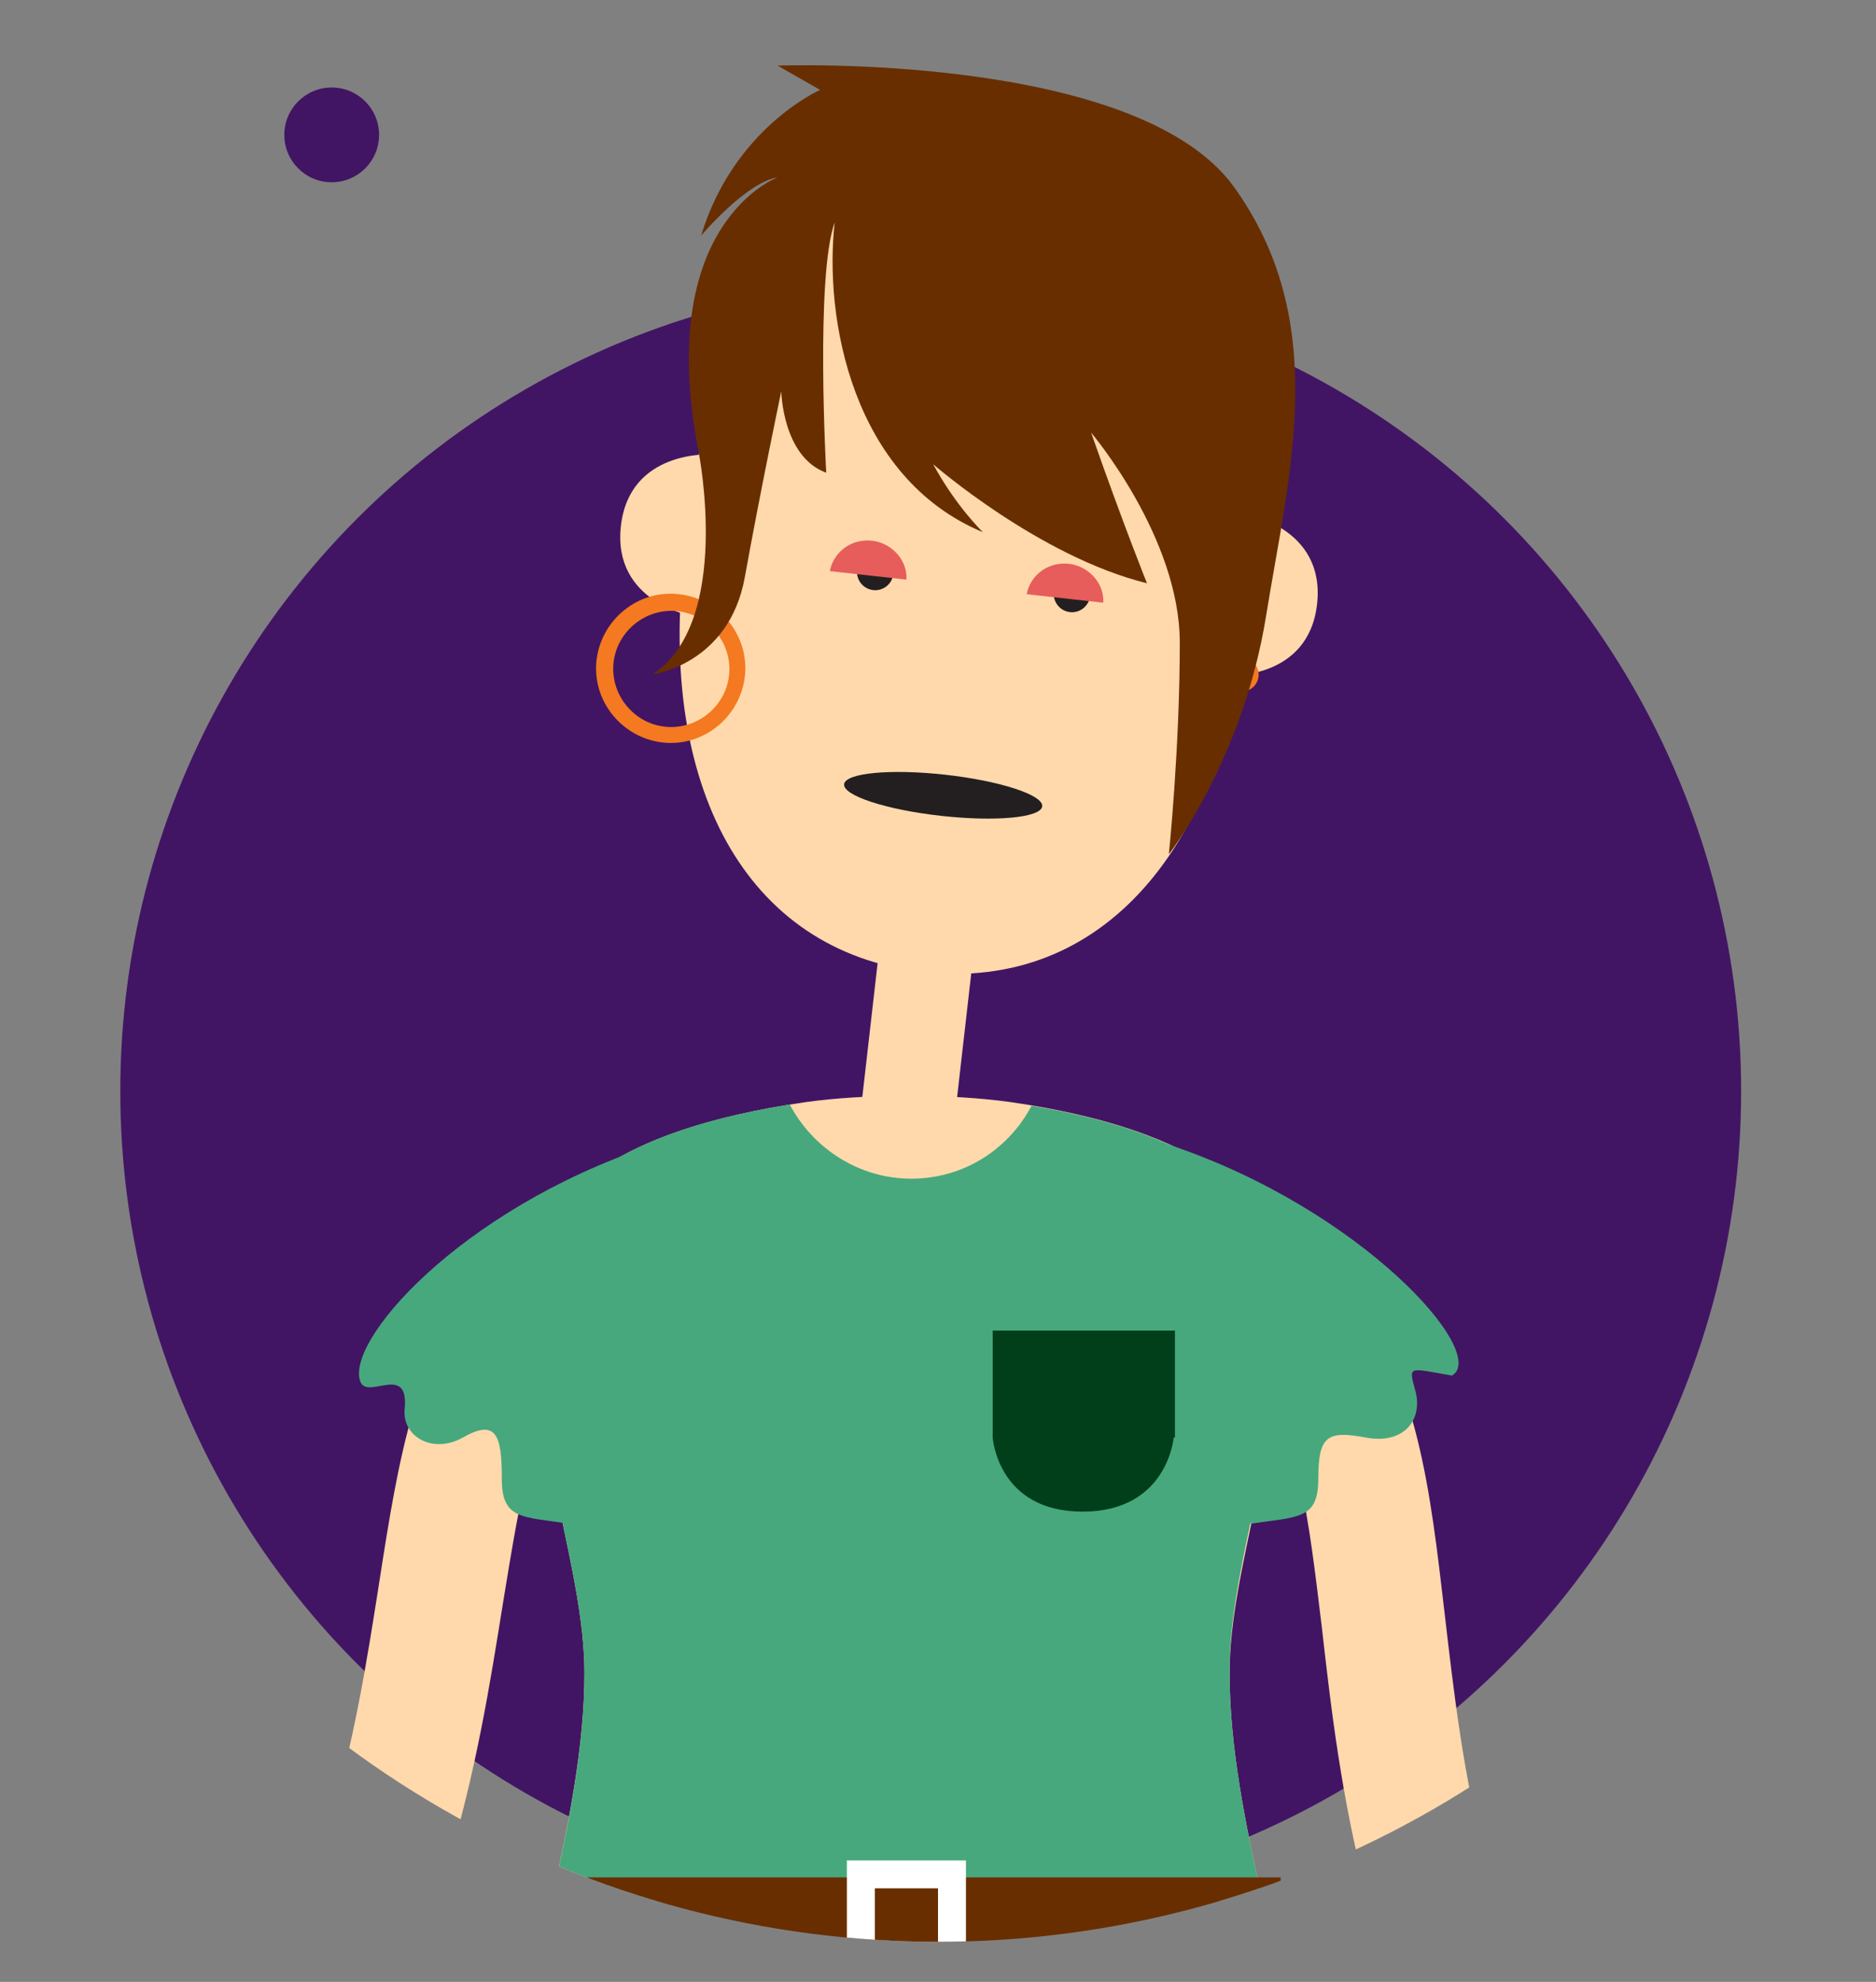 <?xml version="1.0" encoding="utf-8"?>
<!-- Generator: Adobe Illustrator 21.1.0, SVG Export Plug-In . SVG Version: 6.00 Build 0)  -->
<svg version="1.1" id="Layer_1" xmlns="http://www.w3.org/2000/svg" xmlns:xlink="http://www.w3.org/1999/xlink" x="0px" y="0px"
	 viewBox="0 0 154.4 163.1" style="enable-background:new 0 0 154.4 163.1;" xml:space="preserve">
<rect x="0" y="0" width="154.4" height="163.1" fill="#808080" stroke="none"/>
<style type="text/css">
	.st0{fill:#411564;}
	.st1{clip-path:url(#SVGID_2_);fill:#BBE2FF;}
	.st2{clip-path:url(#SVGID_2_);}
	.st3{fill:#FFAB78;}
	.st4{clip-path:url(#SVGID_2_);fill:#FF8378;}
	.st5{fill:#686B56;}
	.st6{fill:#4A4A4A;}
	.st7{fill:#FFD9D9;}
	.st8{fill:#3D2F2F;}
	.st9{fill:#473737;}
	.st10{fill:#362929;}
	.st11{fill:#3D2929;}
	.st12{fill:#705757;}
	.st13{fill:#ED3F3F;}
	.st14{fill:#806363;}
	.st15{fill:#634343;}
	.st16{fill:#BD7F7F;}
	.st17{fill:#FF8080;}
	.st18{fill:#211919;}
	.st19{fill:#FFFFFF;}
	.st20{fill:#878080;}
	.st21{fill:#302E2E;}
	.st22{fill:#FFD9AB;}
	.st23{fill:#FF3B3B;}
	.st24{fill:#E5BB8C;}
	.st25{fill:#FFD1D1;}
	.st26{fill:#EB4949;}
	.st27{fill:#FF4F4F;}
	.st28{fill:#FF7B7B;}
	.st29{fill:#5C90FF;}
	.st30{fill:#FF8C78;}
	.st31{fill:#FF6B52;}
	.st32{clip-path:url(#SVGID_4_);}
	.st33{fill:#49B8BF;}
	.st34{opacity:0.9;}
	.st35{fill:#231F20;}
	.st36{fill:#004C5B;}
	.st37{fill:#F47920;}
	.st38{fill:#47A87D;}
	.st39{fill:#003F1A;}
	.st40{fill:#682E00;}
	.st41{fill:#E65D5C;}
	.st42{opacity:0.7;}
	.st43{clip-path:url(#SVGID_6_);}
	.st44{fill:#EAD3C1;}
	.st45{clip-path:url(#SVGID_8_);}
	.st46{fill:#FFBABA;}
	.st47{fill:#FFDBDB;}
	.st48{fill:#5280E3;}
	.st49{fill:#FF9578;}
	.st50{fill:#233761;}
	.st51{clip-path:url(#SVGID_10_);}
	.st52{clip-path:url(#SVGID_12_);}
	.st53{clip-path:url(#SVGID_14_);}
	.st54{fill:#669948;}
	.st55{fill:#91B856;}
	.st56{fill:#A9BF5A;}
	.st57{fill:#BF815A;}
	.st58{fill:#72CAF1;}
	.st59{fill:#ACDDF6;}
	.st60{fill:#6EBA7B;}
	.st61{fill:#00975D;}
	.st62{fill:#8FB53E;}
	.st63{fill:#D8E5AC;}
	.st64{fill:#BA2E34;}
	.st65{fill:#E04F42;}
	.st66{fill:#FFE399;}
	.st67{fill:#FFEEC5;}
	.st68{fill:#BED472;}
	.st69{fill:#DC6E1D;}
	.st70{fill:#F5A353;}
	.st71{fill:#EE7924;}
	.st72{fill:#00A564;}
	.st73{fill:none;stroke:#FF3B3B;stroke-width:4;stroke-miterlimit:10;}
</style>
<circle class="st0" cx="27.3" cy="11.1" r="3.9"/>
<g>
	<circle class="st0" cx="76.6" cy="89.8" r="66.7"/>
	<g>
		<defs>
			<circle id="SVGID_9_" cx="77.2" cy="78.2" r="81.6"/>
		</defs>
		<clipPath id="SVGID_2_">
			<use xlink:href="#SVGID_9_"  style="overflow:visible;"/>
		</clipPath>
		<g class="st2">
			<g>
				<g>
					<path class="st22" d="M74.3,95.1c-2.1-0.2-3.6-2.1-3.4-4.2l1.6-14c0.2-2.1,2.1-3.6,4.3-3.4c2.1,0.2,3.6,2.1,3.4,4.3l-1.6,14
						C78.3,93.8,76.4,95.3,74.3,95.1L74.3,95.1z"/>
				</g>
			</g>
			<g>
				<g>
					<path class="st22" d="M57,50.7c0,0-6.6-1.1-5.9-7.4c0.7-6.3,7.4-5.9,7.4-5.9L57,50.7z"/>
				</g>
				<g>
					<path class="st22" d="M101,55.6c0,0,6.7,0.4,7.4-5.9c0.7-6.3-5.9-7.4-5.9-7.4L101,55.6z"/>
				</g>
			</g>
			<g>
				<path class="st22" d="M102.7,51.1C100.6,69.7,90.8,81.6,76,80c-14.8-1.7-21.8-15.5-19.7-34c2.1-18.6,6.4-34.8,27.1-32.5
					C104.2,15.8,104.8,32.6,102.7,51.1z"/>
			</g>
			<g>
				<g>
					<g>
						
							<ellipse transform="matrix(0.111 -0.994 0.994 0.111 29.829 131.125)" class="st35" cx="88.2" cy="48.9" rx="1.5" ry="1.5"/>
					</g>
				</g>
				<g>
					<g>
						
							<ellipse transform="matrix(0.111 -0.994 0.994 0.111 17.223 113.411)" class="st35" cx="72" cy="47.1" rx="1.5" ry="1.5"/>
					</g>
				</g>
			</g>
			<g>
				<path class="st22" d="M45.4,156.4h58.5c-1.4-6.3-2.7-12.6-2.7-18.7c0-8.6,4.3-18.3,4.3-31.7c0-7.3-6.5-13-22.3-15.3
					c-5-0.7-11.9-0.7-16.9,0C50.4,93,43.8,98.6,43.8,106c0,13.4,4.3,23.1,4.3,31.7C48.1,143.7,46.8,150.1,45.4,156.4z"/>
			</g>
			<g>
				<g>
					<path class="st36" d="M43.5,172.7c-0.2,12.9,15.2,14.8,30.6,14.8c15.4,0,30.8-1.9,30.6-14.8l-0.4-11.3H43.9L43.5,172.7z"/>
				</g>
			</g>
			<g>
				
					<ellipse transform="matrix(0.111 -0.994 0.994 0.111 35.677 150.942)" class="st37" cx="102.2" cy="55.5" rx="1.4" ry="1.4"/>
			</g>
			<g>
				<g>
					<path class="st22" d="M16.9,203.5c-2.5,0.2-4.9-1.5-5.5-4c-0.1-0.6-3-14.8,4.2-25.4c11.4-16.6,13.6-31.1,15.6-43.8
						c1.6-10.3,3-19.1,8.9-26.2C46.6,96.4,57,92.3,74,90.6c2.8-0.3,5.3,1.8,5.6,4.6c0.3,2.8-1.8,5.3-4.6,5.6
						c-18.3,1.8-24.1,6.4-26.9,9.8c-4.1,4.9-5.2,12.2-6.7,21.3c-2.1,13.1-4.6,29.5-17.3,48c-4.8,7-2.7,17.4-2.7,17.5
						c0.6,2.8-1.2,5.5-4,6C17.3,203.5,17.1,203.5,16.9,203.5z"/>
				</g>
			</g>
			<g>
				<g>
					<path class="st22" d="M130.3,206.6c2.5,0.4,5-1.2,5.6-3.8c0.2-0.6,3.6-14.6-3.2-25.5c-10.7-17.1-12.3-31.6-13.8-44.5
						c-1.2-10.3-2.2-19.2-7.8-26.6c-6-7.9-16.3-12.5-33.2-14.8c-2.8-0.4-5.4,1.6-5.8,4.4c-0.4,2.8,1.6,5.4,4.4,5.8
						c18.2,2.5,23.8,7.4,26.5,10.9c3.9,5.1,4.7,12.4,5.8,21.5c1.5,13.2,3.4,29.7,15.3,48.7c4.5,7.2,2,17.5,1.9,17.6
						c-0.7,2.7,1,5.5,3.7,6.2C129.9,206.6,130.1,206.6,130.3,206.6z"/>
				</g>
			</g>
			<g>
				<g>
					<path class="st38" d="M105.4,106c0-7-6-12.6-20.5-15C83,94.6,79.3,97,75,97c-4.3,0-8.1-2.5-10-6.1C50,93.3,43.8,98.8,43.8,106
						c0,13.4,4.3,23.1,4.3,31.7c0,6.1-1.3,12.5-2.7,18.7h58.5c-1.4-6.3-2.7-12.6-2.7-18.7C101.1,129,105.4,119.4,105.4,106z"/>
				</g>
				<g>
					<path class="st39" d="M96.6,118.3c0,0-0.5,6.1-7.5,6.1c-7,0-7.4-6.1-7.4-6.1v-8.8h15V118.3z"/>
				</g>
				<g>
					<rect x="43.8" y="154.5" class="st40" width="61.6" height="6.9"/>
				</g>
				<g>
					<rect x="69.7" y="153.1" class="st19" width="9.8" height="9.8"/>
				</g>
				<g>
					<rect x="72" y="155.4" class="st40" width="5.2" height="5.2"/>
				</g>
			</g>
			<g>
				<path class="st38" d="M102.9,125.4c3.9-0.6,5.6-0.3,5.6-3.7c0-3.5,0.7-4,3.9-3.4c3.2,0.6,4.7-1.5,4.1-3.8
					c-0.6-2.2-0.6-1.9,3-1.3c3.1-1.8-7.4-13.7-23.3-19C96.2,94.2,103.2,123.9,102.9,125.4z"/>
			</g>
			<g>
				<path class="st38" d="M46.9,125.4c-3.9-0.6-5.6-0.3-5.6-3.7c0-3.5-0.4-5-3.2-3.4c-2.5,1.4-5-0.1-4.8-2.3
					c0.4-3.8-2.9-0.9-3.6-2.2c-1.5-3.2,8-14.2,23.8-19.5C53.6,94.2,46.6,123.9,46.9,125.4z"/>
			</g>
			<g>
				<path class="st37" d="M55.9,48.9c-3.4-0.4-6.4,2.1-6.8,5.4c-0.4,3.4,2.1,6.4,5.4,6.8c3.4,0.4,6.4-2.1,6.8-5.4
					C61.7,52.4,59.3,49.3,55.9,48.9z M54.7,59.8c-2.6-0.3-4.5-2.7-4.2-5.3c0.3-2.6,2.7-4.5,5.3-4.2c2.6,0.3,4.5,2.7,4.2,5.3
					C59.7,58.2,57.3,60.1,54.7,59.8z"/>
			</g>
			<g>
				<path class="st40" d="M68.7,18.3c-0.9,7.8,1.4,21,12.2,25.5c0,0-2.2-2.1-4.1-5.6c0,0,8.7,7.6,17.6,9.8c0,0-1.9-4.7-4.6-12.4
					c0,0,7.3,8.6,7.3,17.3c0,8.7-0.9,17.4-0.9,17.4s6.1-7.8,8-19.6c1.9-11.8,5.4-24.2-2.7-35.4C93.4,4.3,64,5.4,64,5.4l3.5,2
					c0,0-7.1,3.1-9.8,12c0,0,3.7-4.4,6.3-4.8c0,0-10.2,3.7-6.5,22.6c0,0,2.8,14-3.8,18.3c0,0,6.3-0.8,7.6-8c1.3-7.2,3-15.3,3-15.3
					s0.1,5.4,3.7,6.7C68,38.9,67.1,22.7,68.7,18.3z"/>
			</g>
			<path class="st41" d="M74.6,47.7c0.1-1.6-1.2-3-2.8-3.2c-1.7-0.2-3.2,0.9-3.5,2.5L74.6,47.7z"/>
			<path class="st41" d="M90.8,49.6c0.1-1.6-1.2-3-2.8-3.2c-1.7-0.2-3.2,0.9-3.5,2.5L90.8,49.6z"/>
			<ellipse transform="matrix(0.111 -0.994 0.994 0.111 3.904 135.312)" class="st35" cx="77.6" cy="65.5" rx="1.7" ry="8.2"/>
		</g>
	</g>
</g>
</svg>
